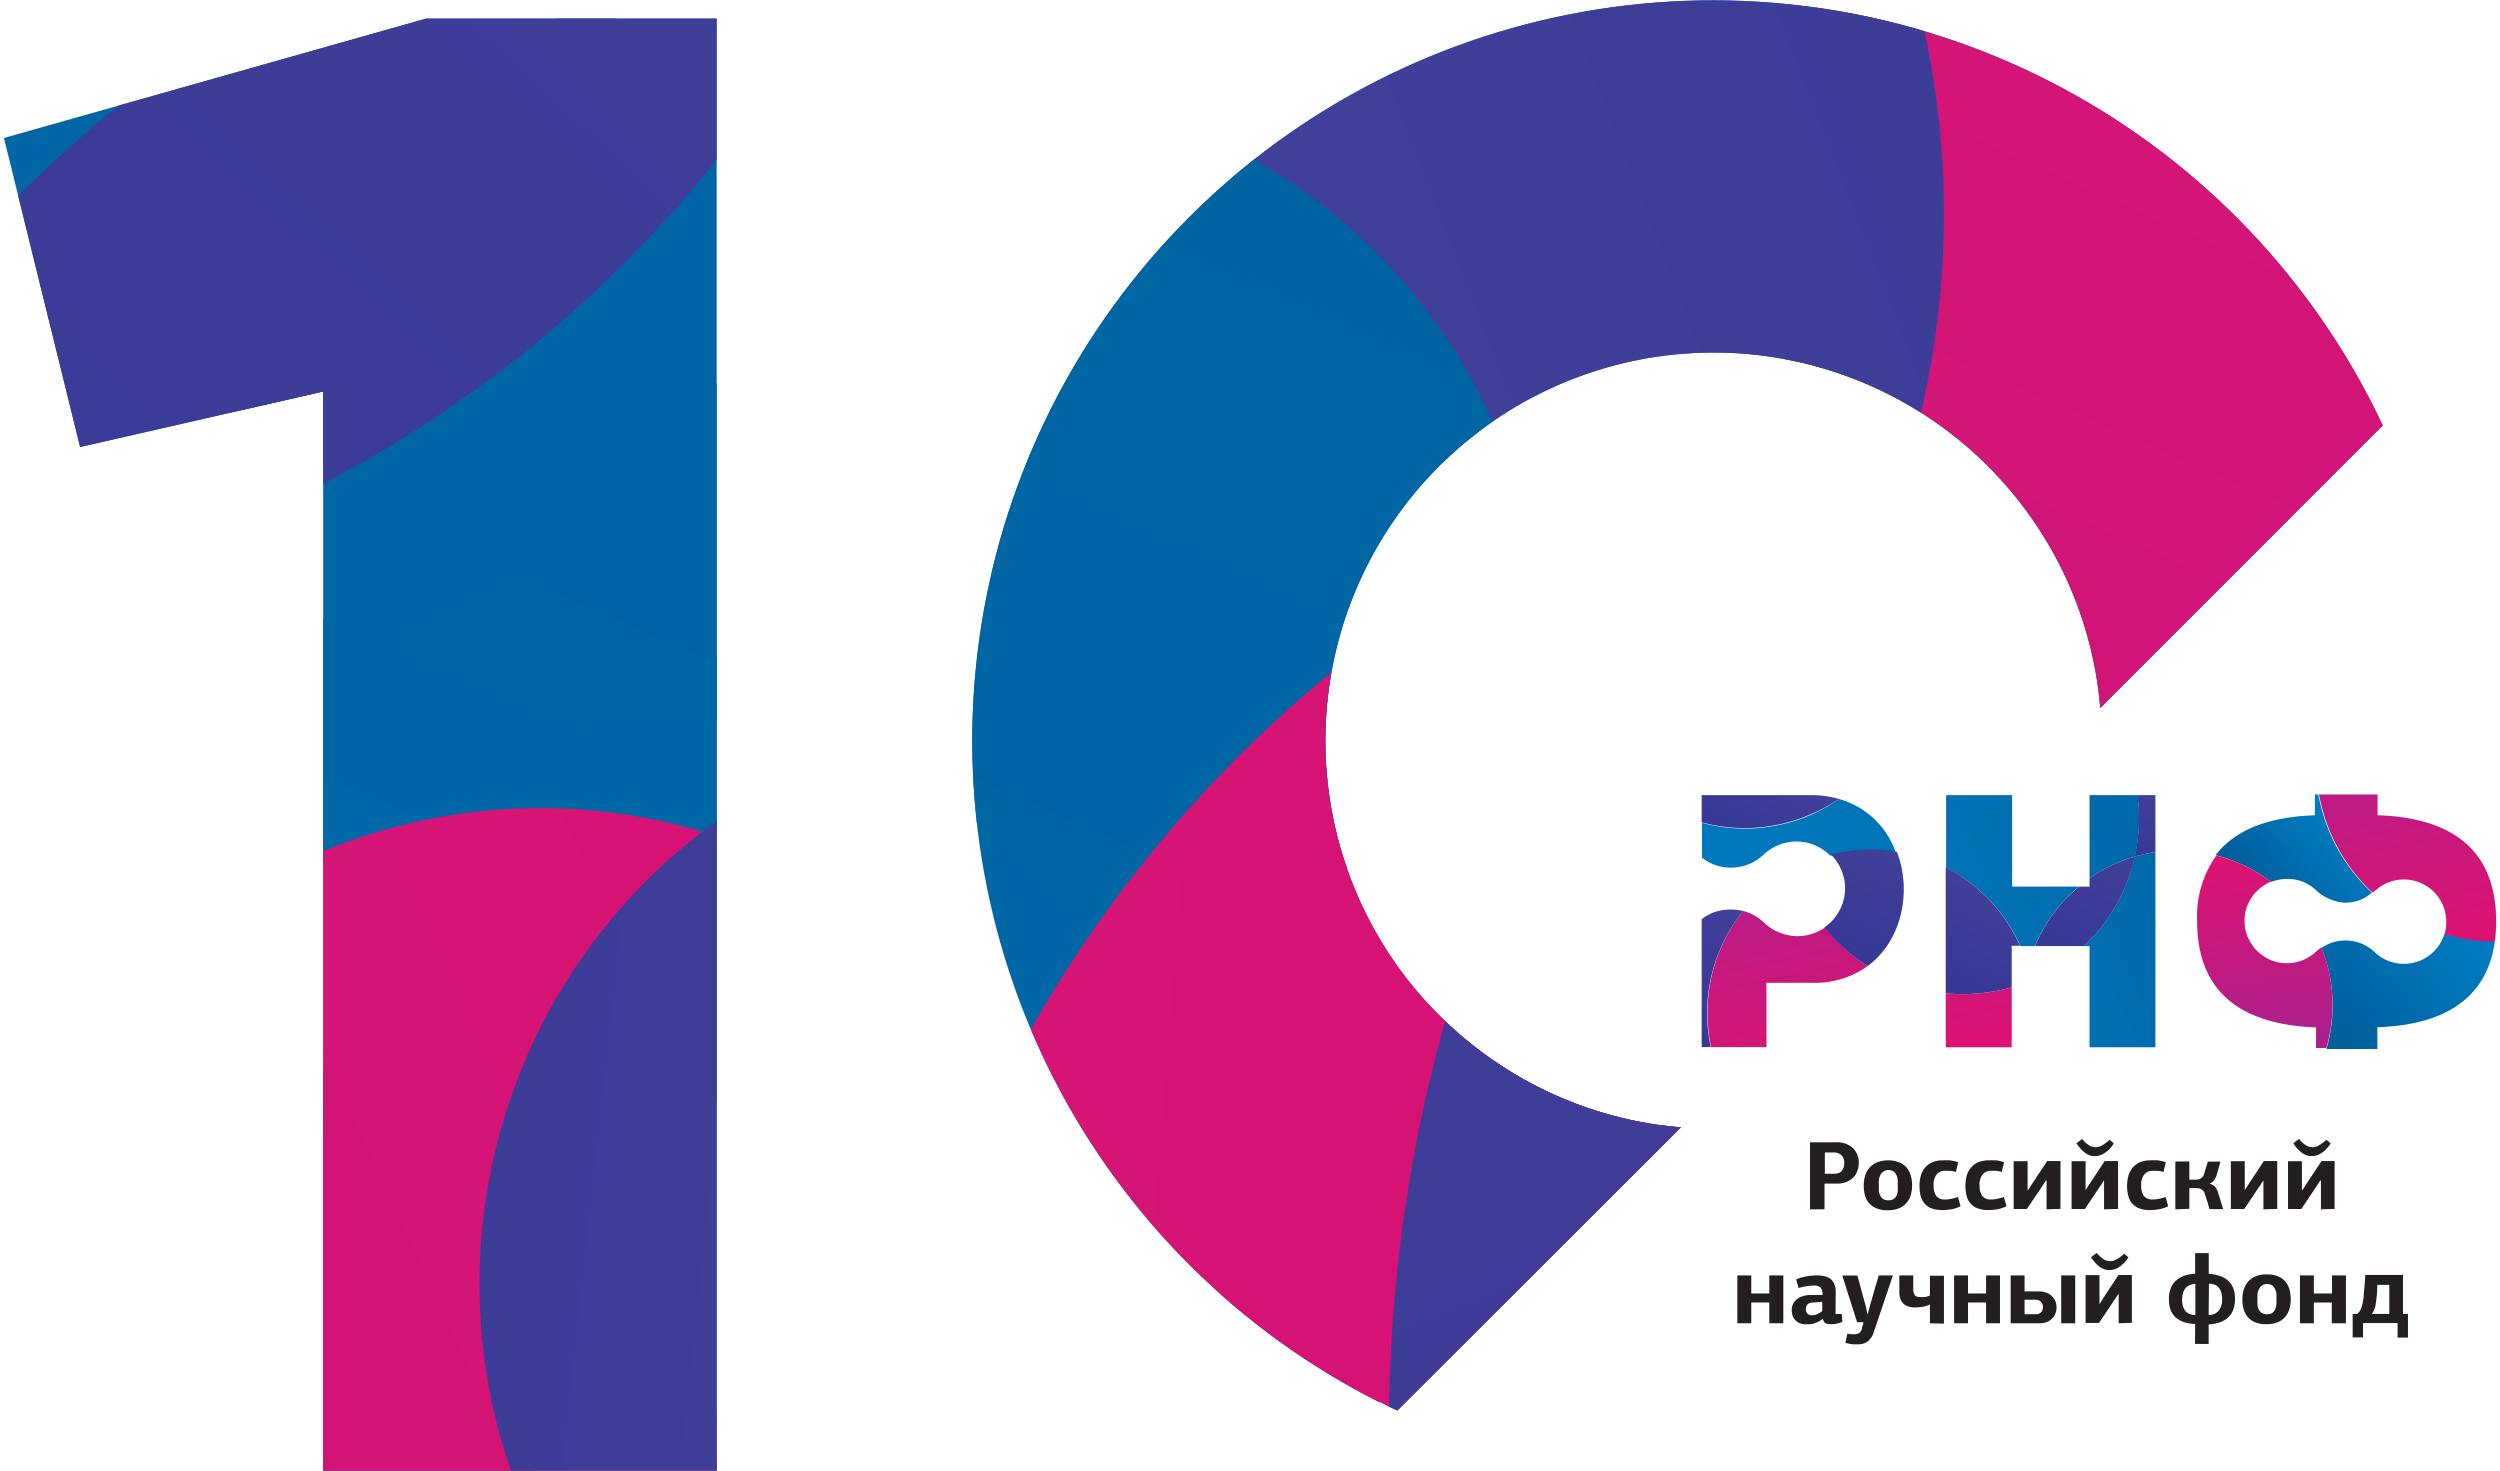 <svg class="logo-color" xmlns="http://www.w3.org/2000/svg" xmlns:xlink="http://www.w3.org/1999/xlink" viewBox="0 0 240.94 141.73">
    <defs>
        <style>
            .cls-1{fill:none;}.cls-2{clip-path:url(#clip-path);}.cls-3{fill:url(#New_Gradient_Swatch_5);}.cls-4{fill:url(#New_Gradient_Swatch_5-2);}.cls-5{fill:url(#New_Gradient_Swatch_3);}.cls-6{fill:url(#New_Gradient_Swatch_5-3);}.cls-7{fill:url(#New_Gradient_Swatch_3-2);}.cls-8{fill:url(#New_Gradient_Swatch_6);}.cls-9{fill:url(#New_Gradient_Swatch_6-2);}.cls-10{fill:url(#New_Gradient_Swatch_5-4);}.cls-11{fill:url(#New_Gradient_Swatch_6-3);}.cls-12{fill:url(#New_Gradient_Swatch_3-3);}.cls-13{fill:url(#linear-gradient);}.cls-14{fill:url(#New_Gradient_Swatch_3-4);}.cls-15{fill:url(#New_Gradient_Swatch_3-5);}.cls-16{fill:url(#New_Gradient_Swatch_6-4);}.cls-17{fill:url(#New_Gradient_Swatch_5-5);}.cls-18{fill:url(#New_Gradient_Swatch_6-5);}.cls-19{fill:url(#New_Gradient_Swatch_3-6);}.cls-20{fill:url(#New_Gradient_Swatch_3-7);}.cls-21{fill:url(#New_Gradient_Swatch_2);}.cls-22{fill:url(#New_Gradient_Swatch_2-2);}.cls-23{fill:url(#linear-gradient-2);}.cls-24{fill:url(#linear-gradient-3);}.cls-25{fill:url(#New_Gradient_Swatch_2-3);}.cls-26{fill:url(#New_Gradient_Swatch_2-4);}.cls-27{fill:url(#New_Gradient_Swatch_2-5);}.cls-28{fill:url(#linear-gradient-4);}.cls-29{fill:url(#New_Gradient_Swatch_5-6);}.cls-30{fill:url(#New_Gradient_Swatch_6-6);}.cls-31{fill:url(#New_Gradient_Swatch_3-8);}.cls-32{fill:url(#New_Gradient_Swatch_3-9);}.cls-33{fill:url(#New_Gradient_Swatch_3-10);}.cls-34{fill:url(#New_Gradient_Swatch_3-11);}.cls-35{fill:url(#New_Gradient_Swatch_3-12);}.cls-36{fill:url(#New_Gradient_Swatch_3-13);}.cls-37{fill:#231f20;}
        </style>
        <clipPath id="clip-path">
            <path class="cls-1" d="M41.07,1.79h28V141.73H31.15v-104L7.72,43.08.38,13.3Zm91.85,133.29c.58.3,1.16.57,1.75.85L162,108.65c-.79-.07-1.58-.15-2.36-.26a37.41,37.41,0,1,1,42.5-42.55c.12.79.2,1.59.27,2.4L229.64,41c-.29-.61-.58-1.22-.88-1.81a71.37,71.37,0,1,0-95.84,95.93Z"></path>
        </clipPath>
        <linearGradient id="New_Gradient_Swatch_5" x1="553.54" y1="-961.03" x2="-732.15" y2="1953.21" gradientUnits="userSpaceOnUse">
            <stop offset="0" stop-color="#005993"></stop>
            <stop offset="0.99" stop-color="#007ec6"></stop>
        </linearGradient>
        <linearGradient id="New_Gradient_Swatch_5-2" x1="188.02" y1="-309.77" x2="-222.07" y2="619.77" xlink:href="#New_Gradient_Swatch_5"></linearGradient>
        <linearGradient id="New_Gradient_Swatch_3" x1="330.36" y1="-625.16" x2="-550.7" y2="1371.91" gradientTransform="translate(17.49 -37.14) rotate(18.61)" gradientUnits="userSpaceOnUse">
            <stop offset="0" stop-color="#5b57a5"></stop>
            <stop offset="0.5" stop-color="#2e3092"></stop>
            <stop offset="1" stop-color="#474374"></stop>
        </linearGradient>
        <linearGradient id="New_Gradient_Swatch_5-3" x1="216.36" y1="-274.32" x2="-193.73" y2="655.22" xlink:href="#New_Gradient_Swatch_5"></linearGradient>
        <linearGradient id="New_Gradient_Swatch_3-2" x1="255.3" y1="-540.25" x2="-654.99" y2="1523.06" gradientTransform="matrix(1, 0, 0, 1, 0, 0)" xlink:href="#New_Gradient_Swatch_3"></linearGradient>
        <linearGradient id="New_Gradient_Swatch_6" x1="232.44" y1="-192.37" x2="-177.65" y2="737.17" gradientUnits="userSpaceOnUse">
            <stop offset="0" stop-color="#ec0d6a"></stop>
            <stop offset="1" stop-color="#a7218d"></stop>
        </linearGradient>
        <linearGradient id="New_Gradient_Swatch_6-2" x1="249.09" y1="-230.11" x2="-161" y2="699.43" xlink:href="#New_Gradient_Swatch_6"></linearGradient>
        <linearGradient id="New_Gradient_Swatch_5-4" x1="254.94" y1="-257.3" x2="-155.15" y2="672.24" xlink:href="#New_Gradient_Swatch_5"></linearGradient>
        <linearGradient id="New_Gradient_Swatch_6-3" x1="227.3" y1="-194.64" x2="-182.79" y2="734.9" xlink:href="#New_Gradient_Swatch_6"></linearGradient>
        <linearGradient id="New_Gradient_Swatch_3-3" x1="243.95" y1="-232.38" x2="-166.14" y2="697.16" gradientTransform="matrix(1, 0, 0, 1, 0, 0)" xlink:href="#New_Gradient_Swatch_3"></linearGradient>
        <linearGradient id="linear-gradient" x1="368.68" y1="-302.23" x2="-41.41" y2="627.32" xlink:href="#New_Gradient_Swatch_6"></linearGradient>
        <linearGradient id="New_Gradient_Swatch_3-4" x1="396.59" y1="-616.58" x2="-281.63" y2="920.71" gradientTransform="translate(370.78 36.11) rotate(-135)" xlink:href="#New_Gradient_Swatch_3"></linearGradient>
        <linearGradient id="New_Gradient_Swatch_3-5" x1="790.84" y1="-1266.11" x2="-1190.29" y2="3224.46" gradientTransform="matrix(1, 0, 0, 1, 0, 0)" xlink:href="#New_Gradient_Swatch_3"></linearGradient>
        <linearGradient id="New_Gradient_Swatch_6-4" x1="152.97" y1="24.95" x2="-257.12" y2="954.5" gradientTransform="matrix(0.75, 0.66, -0.66, 0.75, 275.38, -136.38)" xlink:href="#New_Gradient_Swatch_6"></linearGradient>
        <linearGradient id="New_Gradient_Swatch_5-5" x1="367.98" y1="-555.62" x2="-461.76" y2="1325.12" xlink:href="#New_Gradient_Swatch_5"></linearGradient>
        <linearGradient id="New_Gradient_Swatch_6-5" x1="484.07" y1="-634.57" x2="-426.21" y2="1428.75" gradientTransform="translate(81.11 -46.01) rotate(70.75)" xlink:href="#New_Gradient_Swatch_6"></linearGradient>
        <linearGradient id="New_Gradient_Swatch_3-6" x1="421.58" y1="-792.11" x2="-662.08" y2="1664.21" gradientTransform="matrix(0.71, -0.71, 0.67, 0.67, 90.12, 161.91)" xlink:href="#New_Gradient_Swatch_3"></linearGradient>
        <linearGradient id="New_Gradient_Swatch_3-7" x1="187.46" y1="73.2" x2="-222.63" y2="1002.74" gradientTransform="matrix(0.3, 0.95, -0.95, 0.3, 400.11, -48.33)" xlink:href="#New_Gradient_Swatch_3"></linearGradient>
        <linearGradient id="New_Gradient_Swatch_2" x1="216.83" y1="87.97" x2="226.48" y2="79.31" xlink:href="#New_Gradient_Swatch_5"></linearGradient>
        <linearGradient id="New_Gradient_Swatch_2-2" x1="221.87" y1="101.69" x2="238.09" y2="87.14" xlink:href="#New_Gradient_Swatch_5"></linearGradient>
        <linearGradient id="linear-gradient-2" x1="235.76" y1="99.43" x2="228.38" y2="64.7" xlink:href="#New_Gradient_Swatch_6"></linearGradient>
        <linearGradient id="linear-gradient-3" x1="216.68" y1="77.15" x2="219.18" y2="101.69" xlink:href="#New_Gradient_Swatch_6"></linearGradient>
        <linearGradient id="New_Gradient_Swatch_2-3" x1="241.59" y1="75.73" x2="170.97" y2="108.18" xlink:href="#New_Gradient_Swatch_5"></linearGradient>
        <linearGradient id="New_Gradient_Swatch_2-4" x1="236.01" y1="63.6" x2="165.4" y2="96.05" xlink:href="#New_Gradient_Swatch_5"></linearGradient>
        <linearGradient id="New_Gradient_Swatch_2-5" x1="236.44" y1="64.53" x2="165.83" y2="96.97" xlink:href="#New_Gradient_Swatch_5"></linearGradient>
        <linearGradient id="linear-gradient-4" x1="192.93" y1="108.54" x2="185.55" y2="73.8" xlink:href="#New_Gradient_Swatch_6"></linearGradient>
        <linearGradient id="New_Gradient_Swatch_5-6" x1="277.25" y1="32.94" x2="143.31" y2="94.49" xlink:href="#New_Gradient_Swatch_5"></linearGradient>
        <linearGradient id="New_Gradient_Swatch_6-6" x1="175.66" y1="112.21" x2="168.28" y2="77.48" xlink:href="#New_Gradient_Swatch_6"></linearGradient>
        <linearGradient id="New_Gradient_Swatch_3-8" x1="214.87" y1="61.24" x2="191.68" y2="113.81" gradientTransform="matrix(1, 0, 0, 1, 0, 0)" xlink:href="#New_Gradient_Swatch_3"></linearGradient>
        <linearGradient id="New_Gradient_Swatch_3-9" x1="216.43" y1="52.14" x2="172.49" y2="151.74" gradientTransform="matrix(1, 0, 0, 1, 0, 0)" xlink:href="#New_Gradient_Swatch_3"></linearGradient>
        <linearGradient id="New_Gradient_Swatch_3-10" x1="204.52" y1="58.07" x2="163.17" y2="151.79" gradientTransform="matrix(1, 0, 0, 1, 0, 0)" xlink:href="#New_Gradient_Swatch_3"></linearGradient>
        <linearGradient id="New_Gradient_Swatch_3-11" x1="182.6" y1="53.66" x2="131.82" y2="168.77" gradientTransform="matrix(1, 0, 0, 1, 0, 0)" xlink:href="#New_Gradient_Swatch_3"></linearGradient>
        <linearGradient id="New_Gradient_Swatch_3-12" x1="193.91" y1="53.45" x2="151.97" y2="148.5" gradientTransform="matrix(1, 0, 0, 1, 0, 0)" xlink:href="#New_Gradient_Swatch_3"></linearGradient>
        <linearGradient id="New_Gradient_Swatch_3-13" x1="179.83" y1="55.94" x2="152.1" y2="118.78" gradientTransform="matrix(1, 0, 0, 1, 0, 0)" xlink:href="#New_Gradient_Swatch_3"></linearGradient>
    </defs>
    <g class="cls-2">
        <rect class="cls-3" x="-45" y="-65.51" width="298.96" height="244.73"></rect>
        <path class="cls-4" d="M59.58-.51a55,55,0,0,0-38.06,50A55,55,0,0,0,59.58-.51Z"></path>
        <path class="cls-5" d="M86.94-15.86A118.05,118.05,0,0,0-24.84,59.91,118.08,118.08,0,0,0,86.94-15.86Z"></path>
        <path class="cls-6" d="M76.4,106.73a54.92,54.92,0,0,0,18.4-3.16A53.64,53.64,0,0,1,97,95.16a55,55,0,0,0-74.5-32.5A55,55,0,0,0,76.4,106.73Z"></path>
        <path class="cls-7" d="M6,166.5a121.91,121.91,0,0,0,40.84-7,119.51,119.51,0,0,1,5-18.67A122,122,0,0,0-63.7,58a121.56,121.56,0,0,0-49.87,10.66A122,122,0,0,0,6,166.5Z"></path>
        <path class="cls-8" d="M98.87,101.93c-1.33.59-2.69,1.15-4.07,1.64a54.65,54.65,0,0,0,2,27.58A54.67,54.67,0,0,0,100,112.8,55.58,55.58,0,0,0,98.87,101.93Z"></path>
        <path class="cls-9" d="M98.87,101.93c-1.33.59-2.69,1.15-4.07,1.64a54.65,54.65,0,0,0,2,27.58A54.67,54.67,0,0,0,100,112.8,55.58,55.58,0,0,0,98.87,101.93Z"></path>
        <path class="cls-10" d="M94.8,103.57c1.38-.49,2.74-1,4.07-1.64A56.2,56.2,0,0,0,97,95.16,53.64,53.64,0,0,0,94.8,103.57Z"></path>
        <path class="cls-11" d="M94.8,103.57c1.38-.49,2.74-1,4.07-1.64A56.2,56.2,0,0,0,97,95.16,53.64,53.64,0,0,0,94.8,103.57Z"></path>
        <path class="cls-12" d="M94.8,103.57c1.38-.49,2.74-1,4.07-1.64A56.2,56.2,0,0,0,97,95.16,53.64,53.64,0,0,0,94.8,103.57Z"></path>
        <circle class="cls-13" cx="225.44" cy="22.44" r="54.94"></circle>
        <path class="cls-14" d="M159.24,43.53a37.84,37.84,0,0,1,12.69-2.18,38.36,38.36,0,0,1,5,.34,37.39,37.39,0,0,1,7.27,1.72A84.05,84.05,0,0,0,162.74-38.8a83.83,83.83,0,0,0-23.35-16.5,83.39,83.39,0,0,1-11.53,6.69c-15.52,31.44-22.47,70.51,16,96.73,3.76,2.56,6.64,6.11,10.21,8.69a36.15,36.15,0,0,0,5.22-13.28Z"></path>
        <path class="cls-15" d="M194.36,66.16A139.65,139.65,0,0,1,176.12,106,139.85,139.85,0,0,1,143.8,88.57a63.59,63.59,0,0,1-27.69,24.15,64,64,0,0,1,1.25,12.55,63.24,63.24,0,0,1-3.64,21.18,63.39,63.39,0,1,0,80.64-80.29Z"></path>
        <path class="cls-16" d="M95.59,158.73A55,55,0,0,1,68.26,80.32,54.94,54.94,0,1,0,78.89,180.78a54.73,54.73,0,0,1,16.7-22.05Z"></path>
        <path class="cls-17" d="M138.14,30.84a55,55,0,0,0-61.24-20,55,55,0,0,1-38.06,50c0,.76-.06,1.51-.06,2.28A55.65,55.65,0,0,0,39.86,74a54.92,54.92,0,0,1,74.49,32.49,55.42,55.42,0,0,1,33.4-33.42,54.87,54.87,0,0,0-9.61-42.26Z"></path>
        <path class="cls-18" d="M90.38,199.42a121.7,121.7,0,0,0,20.1,36.24,120.69,120.69,0,0,1,19.27-1.47A121.95,121.95,0,0,0,143.31,54.3,122,122,0,0,0,90.38,199.42Z"></path>
        <path class="cls-19" d="M146.21,194.73a133.66,133.66,0,0,1,15.48,8.64C179,160.08,175,111,149.08,72.82,129.86,111.73,128.8,156.71,146.21,194.73Z"></path>
        <path class="cls-20" d="M48.69,140.08A54.9,54.9,0,0,0,57.2,156.7a54.06,54.06,0,0,1,8.7-.37A55,55,0,0,0,86,95.55a54.54,54.54,0,0,0-11.28-20A55,55,0,0,0,48.69,140.08Z"></path>
    </g>
    <path class="cls-21" d="M226,87a4.22,4.22,0,0,0,1.59-.32,4.08,4.08,0,0,0,1-.65l-.4-.38a17.2,17.2,0,0,1-3.69-5.47,17.68,17.68,0,0,1-1.07-3.61h-.33v2c-4,.14-7.53,1.17-9.57,3.85a13.65,13.65,0,0,1,2.1.71A14.63,14.63,0,0,1,218.89,85a4.13,4.13,0,0,1,1.5-.29A4.18,4.18,0,0,1,222,85a4,4,0,0,1,1.13.72l0,0,.17.16a4,4,0,0,0,1.13.72A4.18,4.18,0,0,0,226,87Z"></path>
    <path class="cls-22" d="M235.59,90c-.05.13-.09.27-.15.39a4,4,0,0,1-.87,1.3,4.15,4.15,0,0,1-1.3.88,4.09,4.09,0,0,1-4.34-.74v0l-.14-.13a4.11,4.11,0,0,0-1.15-.74,4.11,4.11,0,0,0-3.18,0,3.59,3.59,0,0,0-.72.4,14.88,14.88,0,0,1,1.07,5.56,15.18,15.18,0,0,1-.59,4.18h4.9V99c5.72-.19,10.52-2.25,11.33-8.33A17.28,17.28,0,0,1,235.59,90Z"></path>
    <path class="cls-23" d="M229.14,78.57v-2H223.5a17.68,17.68,0,0,0,1.07,3.61,17.2,17.2,0,0,0,3.69,5.47l.4.38.09-.07a1.29,1.29,0,0,0,.17-.16l.05,0a4.12,4.12,0,0,1,1.12-.72,4.11,4.11,0,0,1,3.18,0,4.15,4.15,0,0,1,1.3.88,4.05,4.05,0,0,1,1.19,2.88,4.3,4.3,0,0,1-.17,1.2,17.28,17.28,0,0,0,4.85.7,14.33,14.33,0,0,0,.13-1.91C240.57,81.21,235.43,78.78,229.14,78.57Z"></path>
    <path class="cls-24" d="M223.73,91.3a4.7,4.7,0,0,0-.44.34l-.14.13v0a4.25,4.25,0,0,1-1.16.74,4.11,4.11,0,0,1-3.18,0,4.22,4.22,0,0,1-1.29-.88,4.15,4.15,0,0,1-.88-1.3,4,4,0,0,1-.32-1.59,4,4,0,0,1,.32-1.59A4.21,4.21,0,0,1,218.8,85l.09,0a14.63,14.63,0,0,0-3.19-1.84,13.65,13.65,0,0,0-2.1-.71,10.1,10.1,0,0,0-1.85,6.33c0,7.57,5.17,10,11.46,10.24V101h1a15.18,15.18,0,0,0,.59-4.18A14.88,14.88,0,0,0,223.73,91.3Z"></path>
    <path class="cls-25" d="M204.83,85.44a17.2,17.2,0,0,1-3.64,5.4l-.36.34h.55v9.75h6.35V82.12a14.21,14.21,0,0,0-2,.43A17.68,17.68,0,0,1,204.83,85.44Z"></path>
    <path class="cls-26" d="M194.68,91.18h1.45s0-.08.05-.13a14.84,14.84,0,0,1,3.19-4.73q.47-.45,1-.87h-6.45V76.63h-6.36v7a15.63,15.63,0,0,1,7.16,7.56Z"></path>
    <path class="cls-27" d="M201.38,84.64l.79-.52.58-.34a13.06,13.06,0,0,1,1.36-.65,13.29,13.29,0,0,1,1.64-.58,17,17,0,0,0,.41-3.73,17.64,17.64,0,0,0-.14-2.19h-4.64Z"></path>
    <path class="cls-28" d="M187.52,95.73v5.2h6.36V95.15a17.07,17.07,0,0,1-4.71.66A15,15,0,0,1,187.52,95.73Z"></path>
    <path class="cls-29" d="M177.23,77a15.9,15.9,0,0,1-2.91,1.62,16.14,16.14,0,0,1-6.14,1.24,15.8,15.8,0,0,1-4.15-.56v3.37a5,5,0,0,0,1,.59,4.63,4.63,0,0,0,3.58,0,4.43,4.43,0,0,0,1.27-.81l.2-.18s0,0,0,0a4.4,4.4,0,0,1,1.27-.8,4.17,4.17,0,0,1,.91-.28,4.31,4.31,0,0,1,.88-.09,4.44,4.44,0,0,1,1.79.37,4.52,4.52,0,0,1,1.46,1,15.82,15.82,0,0,1,3.86-.48,15.44,15.44,0,0,1,2.47.2A8.1,8.1,0,0,0,177.23,77Z"></path>
    <path class="cls-30" d="M170.24,94.72h4.48A8.63,8.63,0,0,0,180,93.1a17,17,0,0,1-2.81-2.26,16.64,16.64,0,0,1-1.3-1.47,4,4,0,0,1-.86.48,4.51,4.51,0,0,1-3.58,0A4.35,4.35,0,0,1,170.1,89h0a1.1,1.1,0,0,0-.16-.15,4.38,4.38,0,0,0-1.31-.84,4.26,4.26,0,0,0-.63-.22,15.69,15.69,0,0,0-3.44,9.82,16.29,16.29,0,0,0,.35,3.31h5.34Z"></path>
    <path class="cls-31" d="M206,76.63a17.64,17.64,0,0,1,.14,2.19,17,17,0,0,1-.41,3.73,14.21,14.21,0,0,1,2-.43V76.63Z"></path>
    <path class="cls-32" d="M202.75,83.78l-.58.34-.79.52v.81h-1q-.5.42-1,.87a14.84,14.84,0,0,0-3.19,4.73s0,.09-.05.13h4.7l.36-.34a17.2,17.2,0,0,0,3.64-5.4,17.68,17.68,0,0,0,.92-2.89,13.29,13.29,0,0,0-1.64.58A13.06,13.06,0,0,0,202.75,83.78Z"></path>
    <path class="cls-33" d="M187.52,83.62V95.73a15,15,0,0,0,1.65.08,17.07,17.07,0,0,0,4.71-.66v-4h.8a15.63,15.63,0,0,0-7.16-7.56Z"></path>
    <path class="cls-34" d="M165,88a4.45,4.45,0,0,0-1,.59v12.32h.87a16.29,16.29,0,0,1-.35-3.31A15.69,15.69,0,0,1,168,87.8a4.91,4.91,0,0,0-1.16-.14A4.61,4.61,0,0,0,165,88Z"></path>
    <path class="cls-35" d="M180.31,81.87a15.82,15.82,0,0,0-3.86.48h0a4.73,4.73,0,0,1,1,1.47,4.51,4.51,0,0,1,0,3.58,4.62,4.62,0,0,1-1,1.47,5.79,5.79,0,0,1-.61.5,16.64,16.64,0,0,0,1.3,1.47A17,17,0,0,0,180,93.1c3.33-2.45,4.27-7.25,2.82-11A15.44,15.44,0,0,0,180.31,81.87Z"></path>
    <path class="cls-36" d="M174.72,76.63H164v2.62a15.8,15.8,0,0,0,4.15.56,16.14,16.14,0,0,0,6.14-1.24A15.9,15.9,0,0,0,177.23,77,9.91,9.91,0,0,0,174.72,76.63Z"></path>
    <path class="cls-37" d="M179.14,112.07a2.13,2.13,0,0,1-.11.7,1.81,1.81,0,0,1-.36.65,2.06,2.06,0,0,1-.66.47,2.33,2.33,0,0,1-1,.18h-1.17v2.48h-1.4v-6.46h2.45a2.33,2.33,0,0,1,1.66.53A1.92,1.92,0,0,1,179.14,112.07Zm-3.27-1v2.05h.91a1.49,1.49,0,0,0,.36-.05.85.85,0,0,0,.31-.17,1.11,1.11,0,0,0,.21-.32,1.34,1.34,0,0,0,.08-.48,1,1,0,0,0-.29-.79,1.08,1.08,0,0,0-.72-.24Z"></path>
    <path class="cls-37" d="M184.28,114.24a3.39,3.39,0,0,1-.12.91,2,2,0,0,1-.41.77,1.92,1.92,0,0,1-.73.53,2.8,2.8,0,0,1-1.11.19,2.63,2.63,0,0,1-1.07-.19,1.75,1.75,0,0,1-.72-.51,2,2,0,0,1-.39-.76,3.49,3.49,0,0,1-.11-.93,3.12,3.12,0,0,1,.13-.93,1.94,1.94,0,0,1,.41-.76,2,2,0,0,1,.73-.53,3,3,0,0,1,2.17,0,1.9,1.9,0,0,1,.71.52,2.08,2.08,0,0,1,.39.77A3.46,3.46,0,0,1,184.28,114.24Zm-1.39,0a3.27,3.27,0,0,0,0-.54,1.71,1.71,0,0,0-.13-.47.83.83,0,0,0-.28-.33.77.77,0,0,0-.47-.13.82.82,0,0,0-.48.13,1,1,0,0,0-.3.33,1.73,1.73,0,0,0-.15.47,3.29,3.29,0,0,0,0,.54,5.1,5.1,0,0,0,0,.57,1.4,1.4,0,0,0,.15.45.86.86,0,0,0,.29.31,1,1,0,0,0,.5.11.86.86,0,0,0,.47-.12.77.77,0,0,0,.28-.31,1.62,1.62,0,0,0,.13-.47A3.19,3.19,0,0,0,182.89,114.25Z"></path>
    <path class="cls-37" d="M186.35,114.24a1.8,1.8,0,0,0,.24,1,1,1,0,0,0,.87.36,2.59,2.59,0,0,0,.63-.07,5.1,5.1,0,0,0,.61-.17l.25.89a3.41,3.41,0,0,1-.8.28,4.73,4.73,0,0,1-.93.09,2.87,2.87,0,0,1-1.1-.18,1.75,1.75,0,0,1-.68-.5,1.92,1.92,0,0,1-.35-.75,4.28,4.28,0,0,1-.1-.9,3.56,3.56,0,0,1,.1-.84,2.06,2.06,0,0,1,.34-.79,2,2,0,0,1,.7-.6,2.48,2.48,0,0,1,1.14-.23,5.58,5.58,0,0,1,.67,0,3.72,3.72,0,0,1,.77.18c0,.16-.07.31-.1.46s-.07.32-.11.48a3.14,3.14,0,0,0-.55-.11l-.45,0a1,1,0,0,0-.86.36A1.6,1.6,0,0,0,186.35,114.24Z"></path>
    <path class="cls-37" d="M190.78,114.24a1.8,1.8,0,0,0,.24,1,1,1,0,0,0,.87.36,2.56,2.56,0,0,0,.62-.07,4.63,4.63,0,0,0,.61-.17l.26.89a3.34,3.34,0,0,1-.81.28,4.73,4.73,0,0,1-.93.09,2.82,2.82,0,0,1-1.09-.18,1.68,1.68,0,0,1-.68-.5,1.79,1.79,0,0,1-.35-.75,3.71,3.71,0,0,1-.1-.9,4.14,4.14,0,0,1,.09-.84,2.08,2.08,0,0,1,.35-.79,2,2,0,0,1,.69-.6,2.56,2.56,0,0,1,1.15-.23,5.73,5.73,0,0,1,.67,0,3.63,3.63,0,0,1,.76.18c0,.16-.06.31-.1.46s-.07.32-.1.48a3.33,3.33,0,0,0-.55-.11l-.46,0a1,1,0,0,0-.85.36A1.54,1.54,0,0,0,190.78,114.24Z"></path>
    <path class="cls-37" d="M197.24,116.55v-2.79h-.05l-.66,1-1.19,1.76h-1.27v-4.61h1.34v2.79h.05l.51-.8,1.33-2h1.28v4.61Z"></path>
    <path class="cls-37" d="M202.78,116.55v-2.79h0l-.67,1-1.18,1.76h-1.28v-4.61H201v2.79H201l.52-.8,1.32-2h1.29v4.61Zm-.92-5.13a1.39,1.39,0,0,1-.53-.1,1.83,1.83,0,0,1-.46-.28,2.94,2.94,0,0,1-.4-.39,3.19,3.19,0,0,1-.35-.47l.56-.42a2.2,2.2,0,0,0,.63.6,1.18,1.18,0,0,0,.58.2h.21a1,1,0,0,0,.3-.08,2.77,2.77,0,0,0,.39-.22,3.83,3.83,0,0,0,.53-.42l.4.36a3.17,3.17,0,0,1-.46.58,2.28,2.28,0,0,1-.48.38,1.75,1.75,0,0,1-.47.21A1.86,1.86,0,0,1,201.86,111.42Z"></path>
    <path class="cls-37" d="M206.36,114.24a1.8,1.8,0,0,0,.24,1,1,1,0,0,0,.87.36,2.59,2.59,0,0,0,.63-.07,5.1,5.1,0,0,0,.61-.17l.25.89a3.41,3.41,0,0,1-.8.28,4.91,4.91,0,0,1-.94.09,2.82,2.82,0,0,1-1.09-.18,1.75,1.75,0,0,1-.68-.5,1.79,1.79,0,0,1-.35-.75,3.71,3.71,0,0,1-.1-.9,4.14,4.14,0,0,1,.09-.84,2.25,2.25,0,0,1,.35-.79,2,2,0,0,1,.69-.6,2.56,2.56,0,0,1,1.15-.23,5.73,5.73,0,0,1,.67,0,3.88,3.88,0,0,1,.77.18c0,.16-.07.31-.1.46s-.07.32-.11.48a3.14,3.14,0,0,0-.55-.11l-.46,0a1,1,0,0,0-.85.36A1.6,1.6,0,0,0,206.36,114.24Z"></path>
    <path class="cls-37" d="M209.65,116.55v-4.61H211v1.75h.63a.87.87,0,0,0,.51-.14.77.77,0,0,0,.3-.47c.06-.19.11-.38.17-.57l.18-.56H214l-.18.64c-.06.22-.12.43-.19.65a1.22,1.22,0,0,1-.25.51,1,1,0,0,1-.44.33v0a1.09,1.09,0,0,1,.55.32,1.42,1.42,0,0,1,.27.5l.5,1.63h-1.32c-.06-.24-.13-.47-.2-.7s-.15-.46-.23-.7a.74.74,0,0,0-.36-.51,1.12,1.12,0,0,0-.53-.12H211v2Z"></path>
    <path class="cls-37" d="M218.14,116.55v-2.79h0l-.67,1-1.18,1.76H215v-4.61h1.34v2.79h0l.52-.8,1.32-2h1.29v4.61Z"></path>
    <path class="cls-37" d="M223.68,116.55v-2.79h-.05l-.66,1-1.18,1.76h-1.28v-4.61h1.34v2.79h.05l.51-.8,1.33-2H225v4.61Zm-.92-5.13a1.35,1.35,0,0,1-.53-.1,1.83,1.83,0,0,1-.46-.28,3,3,0,0,1-.41-.39,4,4,0,0,1-.34-.47l.56-.42a2.2,2.2,0,0,0,.63.6,1.18,1.18,0,0,0,.58.2H223a1,1,0,0,0,.3-.08,2.77,2.77,0,0,0,.39-.22,3.83,3.83,0,0,0,.53-.42l.4.36a3.67,3.67,0,0,1-.46.58,2.28,2.28,0,0,1-.48.38,1.67,1.67,0,0,1-.48.21A1.72,1.72,0,0,1,222.76,111.42Z"></path>
    <path class="cls-37" d="M170.52,127.53v-2h-1.74v2h-1.34v-4.61h1.34v1.74h1.74v-1.74h1.35v4.61Z"></path>
    <path class="cls-37" d="M176.9,126.64h.6l.06.75a2.89,2.89,0,0,1-.52.17,3.05,3.05,0,0,1-.6.06,1.13,1.13,0,0,1-.51-.1.52.52,0,0,1-.23-.45l0,0a2.63,2.63,0,0,1-.49.33,3.78,3.78,0,0,1-.46.17,2,2,0,0,1-.38.06h-.27a1.64,1.64,0,0,1-.71-.13,1.38,1.38,0,0,1-.43-.34,1.14,1.14,0,0,1-.22-.44,1.71,1.71,0,0,1-.06-.43,1.32,1.32,0,0,1,.13-.62,1.13,1.13,0,0,1,.36-.45,1.56,1.56,0,0,1,.54-.29,2.35,2.35,0,0,1,.67-.12l.63,0,.63,0v-.11a1,1,0,0,0-.17-.6.89.89,0,0,0-.68-.2,4,4,0,0,0-.74.07,4.62,4.62,0,0,0-.73.17c0-.15-.06-.29-.1-.43s-.08-.27-.11-.41a4.45,4.45,0,0,1,.95-.28,5.56,5.56,0,0,1,1.05-.1,3,3,0,0,1,.75.08,1.67,1.67,0,0,1,.57.27,1.15,1.15,0,0,1,.36.5,2,2,0,0,1,.13.75Zm-2.21-1.1c-.43,0-.65.25-.65.63a.6.6,0,0,0,.15.44.66.66,0,0,0,.48.15,1.23,1.23,0,0,0,.47-.11,1.75,1.75,0,0,0,.48-.3v-.89Z"></path>
    <path class="cls-37" d="M180,126.68l.26-1c.06-.19.12-.4.19-.64s.14-.48.21-.74.14-.5.22-.74.13-.45.19-.64h1.36l-1.85,5.48a1.81,1.81,0,0,1-.59.89,1.56,1.56,0,0,1-.94.27l-.49,0a6.2,6.2,0,0,1-.71-.14l.19-.89.39.06.27,0a.82.82,0,0,0,.49-.12.87.87,0,0,0,.27-.45.35.35,0,0,1,0-.1l.06-.19.06-.2a.65.65,0,0,0,0-.1h-.6l-1.43-4.5H179l.18.62c.06.24.13.5.2.75l.21.77.18.65a5.23,5.23,0,0,1,.12.54l.09.42Z"></path>
    <path class="cls-37" d="M186,127.53v-1.81a3,3,0,0,1-.7.22,5,5,0,0,1-.73.07,1.94,1.94,0,0,1-.72-.12,1,1,0,0,1-.46-.31,1.18,1.18,0,0,1-.26-.48,2.09,2.09,0,0,1-.08-.63v-1.55h1.34v1.3a1.07,1.07,0,0,0,.13.57c.08.14.25.21.52.21a2.9,2.9,0,0,0,.48,0,1.69,1.69,0,0,0,.48-.15v-1.9h1.35v4.62Z"></path>
    <path class="cls-37" d="M191.41,127.53v-2h-1.74v2h-1.34v-4.61h1.34v1.74h1.74v-1.74h1.34v4.61Z"></path>
    <path class="cls-37" d="M195.12,122.92v1.54h1.4a2,2,0,0,1,.66.11,1.4,1.4,0,0,1,.53.31,1.42,1.42,0,0,1,.49,1.11,1.61,1.61,0,0,1-.12.63,1.44,1.44,0,0,1-.34.49,1.41,1.41,0,0,1-.5.31,1.81,1.81,0,0,1-.63.11h-2.83v-4.61Zm0,2.34v1.4h1.08a.66.66,0,0,0,.51-.19.71.71,0,0,0,.18-.5.69.69,0,0,0-.21-.52.73.73,0,0,0-.53-.19Zm3.53,2.27v-4.61H200v4.61Z"></path>
    <path class="cls-37" d="M204.19,127.53v-2.79h-.05l-.67,1-1.18,1.76H201v-4.61h1.34v2.8h0l.51-.81,1.32-2h1.29v4.61Zm-.92-5.13a1.32,1.32,0,0,1-.53-.1,1.89,1.89,0,0,1-.47-.28,2.92,2.92,0,0,1-.4-.39c-.12-.15-.24-.3-.35-.46l.57-.43a2.31,2.31,0,0,0,.62.6,1.12,1.12,0,0,0,.59.2h.21a.75.75,0,0,0,.29-.08,3.15,3.15,0,0,0,.4-.21,4,4,0,0,0,.52-.43l.41.36a3.29,3.29,0,0,1-.47.59,3.19,3.19,0,0,1-.48.38,1.9,1.9,0,0,1-.47.2A1.78,1.78,0,0,1,203.27,122.4Z"></path>
    <path class="cls-37" d="M211.56,127.6a3.54,3.54,0,0,1-1.24-.24,2.08,2.08,0,0,1-.78-.54,1.91,1.91,0,0,1-.4-.74,3.56,3.56,0,0,1-.11-.86,2.67,2.67,0,0,1,.16-1,1.82,1.82,0,0,1,.46-.74,2.45,2.45,0,0,1,.79-.51,3.39,3.39,0,0,1,1.12-.2v-2h1.31v2A3.48,3.48,0,0,1,214,123a2.07,2.07,0,0,1,.79.48,1.79,1.79,0,0,1,.46.73,2.75,2.75,0,0,1,.15.93,3,3,0,0,1-.14,1,1.89,1.89,0,0,1-.44.75,2.18,2.18,0,0,1-.79.52,3.52,3.52,0,0,1-1.17.23v1.88h-1.31Zm-1.26-2.38a1.84,1.84,0,0,0,.28,1.08,1.18,1.18,0,0,0,1,.43v-3a1.76,1.76,0,0,0-.62.16,1.12,1.12,0,0,0-.38.33,1.26,1.26,0,0,0-.21.47A3.21,3.21,0,0,0,210.3,125.22Zm2.56,1.51a1.2,1.2,0,0,0,1-.45,1.73,1.73,0,0,0,.3-1.06,2.47,2.47,0,0,0-.06-.56,1.18,1.18,0,0,0-.2-.47,1,1,0,0,0-.38-.34,1.55,1.55,0,0,0-.63-.14Z"></path>
    <path class="cls-37" d="M220.77,125.22a3.39,3.39,0,0,1-.12.91,1.93,1.93,0,0,1-1.13,1.3,2.8,2.8,0,0,1-1.11.19,2.64,2.64,0,0,1-1.08-.19,1.78,1.78,0,0,1-.71-.51,2,2,0,0,1-.39-.76,3.48,3.48,0,0,1-.12-.93,3.17,3.17,0,0,1,.13-.93,2.23,2.23,0,0,1,.41-.76,2.12,2.12,0,0,1,.73-.53,2.73,2.73,0,0,1,1.09-.19,2.64,2.64,0,0,1,1.08.19,1.86,1.86,0,0,1,.72.52,2.16,2.16,0,0,1,.39.77A3.51,3.51,0,0,1,220.77,125.22Zm-1.38,0a4.9,4.9,0,0,0,0-.54,1.72,1.72,0,0,0-.14-.47,1,1,0,0,0-.27-.33.84.84,0,0,0-.47-.13.85.85,0,0,0-.48.13.94.94,0,0,0-.3.33,1.45,1.45,0,0,0-.16.47,3.27,3.27,0,0,0,0,.54,3.32,3.32,0,0,0,0,.57,1.24,1.24,0,0,0,.14.46.79.79,0,0,0,.3.3.91.91,0,0,0,.5.11.92.92,0,0,0,.46-.11.79.79,0,0,0,.28-.32,1.62,1.62,0,0,0,.14-.47A4.56,4.56,0,0,0,219.39,125.23Z"></path>
    <path class="cls-37" d="M224.73,127.53v-2H223v2h-1.34v-4.61H223v1.74h1.75v-1.74h1.34v4.61Z"></path>
    <path class="cls-37" d="M231.59,126.63l.48,0v2.28h-1v-1.4h-3.33v1.38h-1v-2.26l.45,0a1.64,1.64,0,0,0,.31-.41,2.73,2.73,0,0,0,.19-.59,6.76,6.76,0,0,0,.12-.76c0-.29.05-.61.08-1l.07-1h3.63Zm-2.48-2.8,0,.34a12.31,12.31,0,0,1-.15,1.53,2.09,2.09,0,0,1-.37.93h1.68v-2.8Z"></path>
</svg>